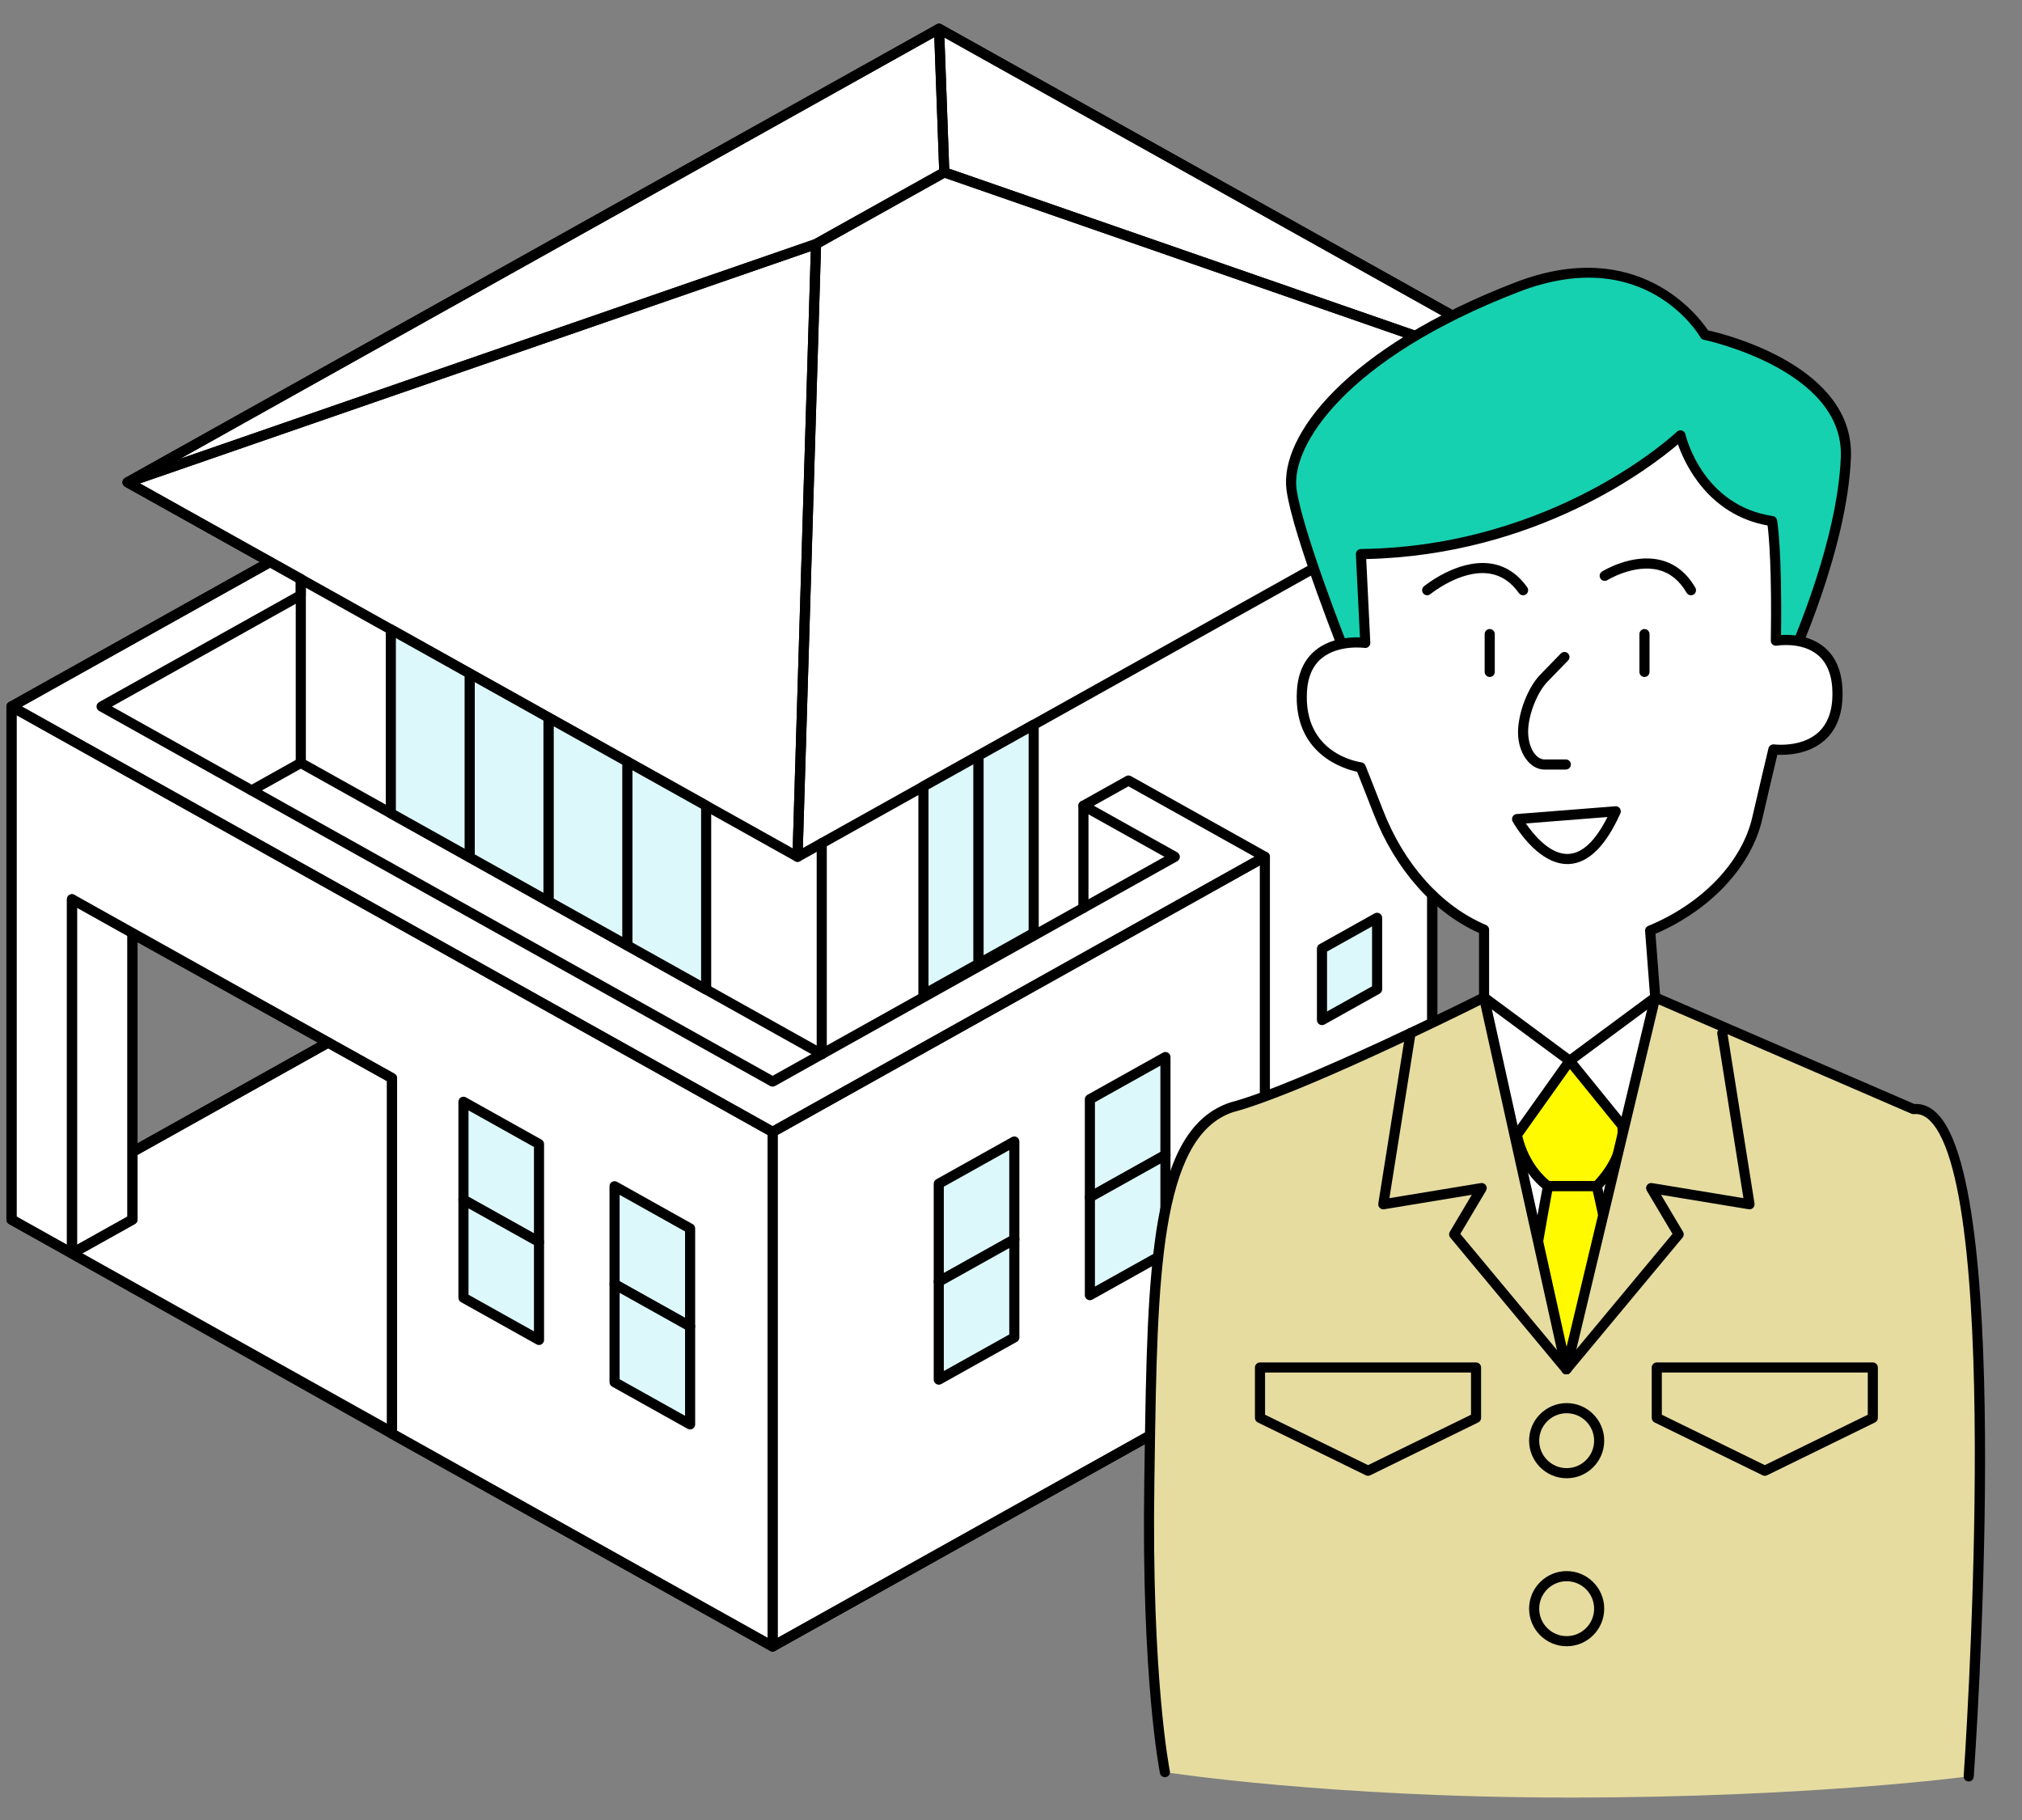 <?xml version="1.0" encoding="UTF-8"?>
<svg id="fig-lp-welcome-point-matching" xmlns="http://www.w3.org/2000/svg" viewBox="0 0 160 144">
  <rect x="0" y="0" width="160" height="144" fill="#808080" stroke="none"/>
  <defs>
    <style>
      .cls-1 {
        fill: #ddf8fa;
      }

      .cls-1, .cls-2, .cls-3, .cls-4, .cls-5, .cls-6 {
        stroke-width: 0px;
      }

      .cls-2 {
        fill: #fffa00;
      }

      .cls-3 {
        fill: #000;
      }

      .cls-4 {
        fill: #e6dca0;
      }

      .cls-5 {
        fill: #fff;
      }

      .cls-6 {
        fill: #16d1b0;
      }
    </style>
  </defs>
  <g>
    <g>
      <polygon class="cls-5" points=".91 96.492 46.3 71.124 81.526 90.812 36.136 116.18 .91 96.492"/>
      <path class="cls-3" d="M36.136,116.58c-.067,0-.135-.018-.195-.051L.715,96.842c-.126-.071-.205-.205-.205-.35s.078-.278.205-.35l45.39-25.368c.121-.066.269-.066.39,0l35.226,19.688c.126.071.205.205.205.35s-.078.278-.205.35l-45.39,25.368c-.061.033-.128.051-.195.051ZM1.73,96.492l34.406,19.229,44.57-24.91-34.406-19.229L1.73,96.492Z"/>
    </g>
    <g>
      <g>
        <path class="cls-5" d="M127.319,31.903L74.307,2.275,10.096,38.162l11.277,6.302L.91,55.9v40.592l4.787,2.675,4.787-2.675v-22.612l20.539,11.425v28.134l30.113,16.83,38.954-21.771v-9.865l13.248-7.404v-51.511l13.982-7.815Z"/>
        <path class="cls-3" d="M61.135,130.669c-.067,0-.135-.018-.195-.051l-30.113-16.83c-.126-.071-.205-.205-.205-.35v-27.897l-19.739-10.98v21.932c0,.145-.078.278-.205.35l-4.787,2.675c-.121.066-.269.066-.39,0l-4.787-2.675c-.126-.071-.205-.205-.205-.35v-40.592c0-.145.078-.278.205-.35l19.838-11.087-10.652-5.952c-.126-.071-.205-.205-.205-.35s.078-.278.205-.35L74.113,1.926c.121-.066.269-.066.39,0l53.011,29.627c.126.071.205.205.205.35s-.078.278-.205.35l-13.777,7.7v51.276c0,.145-.078.278-.205.35l-13.043,7.289v9.631c0,.145-.078.278-.205.35l-38.954,21.771c-.061.033-.128.051-.195.051ZM31.423,113.204l29.713,16.606,38.554-21.547v-9.631c0-.145.078-.278.205-.35l13.043-7.289v-51.276c0-.145.078-.278.205-.35l13.357-7.466L74.308,2.733,10.916,38.162l10.652,5.952c.126.071.205.205.205.35s-.078.278-.205.35L1.31,56.135v40.123l4.387,2.451,4.387-2.451v-22.378c0-.142.075-.272.197-.345.122-.072.273-.072.397-.005l20.539,11.426c.127.07.206.204.206.35v27.898Z"/>
      </g>
      <g>
        <polygon class="cls-1" points="86.242 86.975 86.242 94.725 92.22 91.384 92.22 83.633 86.242 86.975"/>
        <path class="cls-3" d="M86.242,95.126c-.07,0-.14-.019-.202-.056-.122-.071-.198-.203-.198-.345v-7.751c0-.145.078-.278.205-.35l5.979-3.342c.124-.067.275-.066.397.005.122.071.198.203.198.345v7.751c0,.145-.078.278-.205.35l-5.979,3.342c-.061.033-.128.051-.195.051ZM86.642,87.209v6.835l5.179-2.895v-6.835l-5.179,2.895Z"/>
      </g>
      <g>
        <polygon class="cls-1" points="86.242 94.725 86.242 102.476 92.22 99.135 92.22 91.384 86.242 94.725"/>
        <path class="cls-3" d="M86.242,102.876c-.07,0-.14-.019-.202-.056-.122-.071-.198-.203-.198-.345v-7.75c0-.145.078-.278.205-.35l5.979-3.342c.124-.066.275-.067.397.005.122.071.198.203.198.345v7.751c0,.145-.078.278-.205.35l-5.979,3.341c-.061.033-.128.051-.195.051ZM86.642,94.96v6.834l5.179-2.894v-6.835l-5.179,2.895Z"/>
      </g>
      <g>
        <polygon class="cls-1" points="74.285 93.657 74.285 101.408 80.263 98.066 80.263 90.316 74.285 93.657"/>
        <path class="cls-3" d="M74.285,101.809c-.07,0-.14-.019-.202-.056-.122-.071-.198-.203-.198-.345v-7.751c0-.145.078-.278.205-.35l5.978-3.341c.124-.067.275-.067.397.005.122.071.198.203.198.345v7.75c0,.145-.078.278-.205.35l-5.978,3.342c-.061.033-.128.051-.195.051ZM74.685,93.892v6.835l5.178-2.895v-6.834l-5.178,2.894Z"/>
      </g>
      <g>
        <polygon class="cls-1" points="104.608 75.055 104.608 80.71 108.97 78.272 108.97 72.616 104.608 75.055"/>
        <path class="cls-3" d="M104.608,81.11c-.07,0-.14-.019-.202-.056-.122-.071-.198-.203-.198-.345v-5.655c0-.145.078-.278.205-.35l4.362-2.438c.124-.067.275-.067.397.005.122.071.198.203.198.345v5.656c0,.145-.078.278-.205.35l-4.362,2.438c-.061.033-.128.051-.195.051ZM105.008,75.289v4.739l3.562-1.99v-4.74l-3.562,1.991Z"/>
      </g>
      <g>
        <polygon class="cls-1" points="104.608 51.834 104.608 57.49 108.97 55.052 108.97 49.396 104.608 51.834"/>
        <path class="cls-3" d="M104.608,57.891c-.07,0-.14-.019-.202-.056-.122-.071-.198-.203-.198-.345v-5.656c0-.145.078-.278.205-.35l4.362-2.438c.124-.066.275-.067.397.005.122.071.198.203.198.345v5.655c0,.145-.078.278-.205.35l-4.362,2.438c-.061.033-.128.051-.195.051ZM105.008,52.068v4.74l3.562-1.991v-4.739l-3.562,1.99Z"/>
      </g>
      <g>
        <polygon class="cls-1" points="74.285 101.408 74.285 109.158 80.263 105.817 80.263 98.066 74.285 101.408"/>
        <path class="cls-3" d="M74.285,109.559c-.07,0-.14-.019-.202-.056-.122-.071-.198-.203-.198-.345v-7.75c0-.145.078-.278.205-.35l5.978-3.342c.124-.066.275-.067.397.005.122.071.198.203.198.345v7.751c0,.145-.078.278-.205.35l-5.978,3.341c-.061.033-.128.051-.195.051ZM74.685,101.643v6.834l5.178-2.894v-6.835l-5.178,2.895Z"/>
      </g>
      <path class="cls-3" d="M61.135,130.669c-.07,0-.14-.019-.202-.056-.122-.071-.198-.203-.198-.345v-40.709c0-.145.078-.278.205-.35l38.953-21.77c.124-.066.275-.067.397.005.122.071.198.203.198.345v40.708c0,.145-.078.278-.205.35l-38.953,21.771c-.061.033-.128.051-.195.051ZM61.535,89.794v39.793l38.154-21.323v-39.792l-38.154,21.322Z"/>
      <path class="cls-3" d="M61.135,130.669c-.067,0-.135-.018-.195-.051l-30.113-16.83c-.126-.071-.205-.205-.205-.35v-27.898l-24.526-13.708v27.335c0,.142-.075.273-.198.345-.122.073-.274.072-.397.005l-4.787-2.675c-.126-.071-.205-.205-.205-.35v-40.592c0-.142.075-.273.198-.345.122-.072.274-.073.397-.005l60.226,33.659c.126.071.205.205.205.35v40.709c0,.142-.075.273-.198.345-.062.037-.132.056-.202.056ZM31.423,113.204l29.313,16.383v-39.793L1.31,56.582v39.676l3.987,2.228v-27.335c0-.142.075-.273.198-.345.122-.072.274-.073.397-.005l25.326,14.155c.126.071.205.205.205.35v27.898Z"/>
      <path class="cls-3" d="M5.697,99.567c-.07,0-.14-.019-.202-.056-.122-.071-.198-.203-.198-.345v-28.017c0-.221.179-.4.4-.4s.4.18.4.4v27.335l3.987-2.228v-22.378c0-.221.179-.4.4-.4s.4.18.4.4v22.612c0,.145-.078.278-.205.35l-4.787,2.675c-.061.033-.128.051-.195.051Z"/>
      <path class="cls-3" d="M10.58,91.488c-.14,0-.276-.074-.349-.205-.108-.193-.039-.437.154-.545l15.395-8.604c.192-.106.436-.039.544.154.108.193.039.437-.154.545l-15.395,8.604c-.062.034-.129.051-.195.051Z"/>
      <path class="cls-3" d="M31.022,113.839c-.066,0-.134-.017-.196-.052l-25.334-14.257c-.192-.108-.261-.353-.152-.545.108-.193.352-.26.545-.152l25.334,14.257c.192.108.261.353.152.545-.073.131-.209.204-.349.204Z"/>
      <path class="cls-3" d="M23.802,60.765c-.221,0-.4-.18-.4-.4v-14.543c0-.221.179-.4.4-.4s.4.18.4.4v14.543c0,.221-.179.4-.4.4Z"/>
      <path class="cls-3" d="M65.024,83.804c-.221,0-.4-.18-.4-.4v-16.685c0-.221.179-.4.4-.4s.4.18.4.4v16.685c0,.221-.179.4-.4.4Z"/>
      <path class="cls-3" d="M85.731,72.23c-.221,0-.4-.18-.4-.4v-8.081c0-.221.179-.4.4-.4s.4.18.4.4v8.081c0,.221-.179.4-.4.4Z"/>
      <path class="cls-3" d="M63.108,68.19c-.067,0-.135-.018-.195-.051L9.901,38.512c-.138-.077-.217-.228-.203-.385s.119-.291.268-.343l54.477-18.854c.124-.043.262-.021.368.056.106.078.167.203.163.334l-1.465,48.482c-.004.14-.081.268-.203.336-.061.035-.129.053-.197.053ZM11.07,38.248l51.658,28.871,1.428-47.244L11.07,38.248Z"/>
      <path class="cls-3" d="M63.108,68.19c-.072,0-.144-.02-.208-.059-.123-.074-.197-.21-.192-.354l1.465-48.482c.004-.141.082-.269.205-.338l10.149-5.672c.1-.055.218-.065.326-.028l52.597,18.268c.149.052.253.186.267.343.014.157-.066.308-.203.385l-64.211,35.887c-.061.033-.128.051-.195.051ZM64.966,19.546l-1.437,47.551,62.817-35.107-51.586-17.917-9.794,5.474Z"/>
      <path class="cls-3" d="M10.096,38.562c-.154,0-.299-.089-.365-.236-.085-.189-.011-.412.17-.514L74.112,1.926c.121-.067.27-.068.391,0,.122.068.199.195.204.334l.414,11.36c.006.15-.073.291-.205.364l-10.149,5.672c-.021.011-.042.021-.064.028L10.227,38.54c-.043.015-.087.022-.131.022ZM73.931,2.943L14.239,36.305l50.17-17.363,9.904-5.535-.382-10.463ZM64.573,19.308h.01-.01Z"/>
      <path class="cls-3" d="M127.319,32.304c-.044,0-.088-.008-.131-.022l-52.597-18.268c-.156-.054-.262-.198-.268-.363l-.414-11.36c-.005-.145.068-.28.191-.355s.278-.078.404-.009l53.012,29.628c.181.102.255.324.17.514-.066.147-.211.236-.365.236ZM75.111,13.348l48.041,16.685L74.733,2.972l.378,10.376Z"/>
      <path class="cls-3" d="M65.024,83.804c-.066,0-.133-.017-.195-.051l-41.222-23.039c-.193-.108-.262-.352-.154-.545.108-.192.352-.262.544-.154l41.222,23.039c.193.108.262.352.154.545-.073.131-.209.205-.349.205Z"/>
      <path class="cls-3" d="M19.914,62.938c-.14,0-.276-.074-.35-.205-.108-.193-.039-.437.154-.545l3.888-2.174c.193-.106.437-.037.544.154.108.193.039.437-.154.545l-3.888,2.174c-.062.034-.129.051-.195.051Z"/>
      <path class="cls-3" d="M100.089,99.033c-.14,0-.276-.074-.35-.205-.108-.193-.039-.437.154-.545l13.043-7.289v-51.276c0-.221.179-.4.4-.4s.4.18.4.4v51.511c0,.145-.078.278-.205.35l-13.248,7.404c-.062.034-.129.051-.195.051Z"/>
      <path class="cls-3" d="M61.135,89.96c-.067,0-.135-.018-.195-.051L.715,56.25c-.126-.071-.205-.205-.205-.35s.078-.278.205-.35l20.463-11.437c.121-.066.269-.066.39,0l2.429,1.357c.126.071.205.205.205.35v1.27c0,.145-.078.278-.205.35l-15.139,8.46,52.278,29.218,31.006-17.328-6.605-3.691c-.126-.071-.205-.205-.205-.35s.078-.278.205-.35l3.564-1.992c.122-.066.27-.066.39,0l10.794,6.033c.126.071.205.205.205.35s-.078.278-.205.35l-38.954,21.77c-.061.033-.128.051-.195.051ZM1.73,55.9l59.406,33.201,38.134-21.312-9.975-5.575-2.744,1.534,6.605,3.691c.126.071.205.205.205.35s-.078.278-.205.35l-31.826,17.786c-.121.066-.269.066-.39,0L7.843,56.25c-.126-.071-.205-.205-.205-.35s.078-.278.205-.35l15.559-8.694v-.801l-2.03-1.134L1.73,55.9Z"/>
      <g>
        <polygon class="cls-1" points="42.652 90.517 42.652 98.267 36.674 94.926 36.674 87.175 42.652 90.517"/>
        <path class="cls-3" d="M42.652,98.668c-.067,0-.135-.018-.195-.051l-5.979-3.342c-.126-.071-.205-.205-.205-.35v-7.751c0-.142.075-.273.198-.345.123-.073.274-.072.397-.005l5.979,3.342c.126.071.205.205.205.35v7.751c0,.142-.075.273-.198.345-.062.037-.132.056-.202.056ZM37.073,94.691l5.179,2.895v-6.835l-5.179-2.895v6.835Z"/>
      </g>
      <g>
        <polygon class="cls-1" points="54.608 97.199 54.608 104.95 48.63 101.609 48.63 93.858 54.608 97.199"/>
        <path class="cls-3" d="M54.608,105.351c-.067,0-.135-.018-.195-.051l-5.978-3.342c-.126-.071-.205-.205-.205-.35v-7.751c0-.142.075-.273.198-.345.122-.072.274-.072.397-.005l5.978,3.342c.126.071.205.205.205.35v7.751c0,.142-.075.273-.198.345-.062.037-.132.056-.202.056ZM49.03,101.374l5.178,2.895v-6.835l-5.178-2.895v6.835Z"/>
      </g>
      <g>
        <polygon class="cls-1" points="42.652 98.267 42.652 106.018 36.674 102.677 36.674 94.926 42.652 98.267"/>
        <path class="cls-3" d="M42.652,106.419c-.067,0-.135-.018-.195-.051l-5.979-3.342c-.126-.071-.205-.205-.205-.35v-7.751c0-.142.075-.273.198-.345.123-.072.274-.073.397-.005l5.979,3.342c.126.071.205.205.205.35v7.751c0,.142-.075.273-.198.345-.062.037-.132.056-.202.056ZM37.073,102.442l5.179,2.895v-6.835l-5.179-2.895v6.835Z"/>
      </g>
      <g>
        <polygon class="cls-1" points="54.608 104.95 54.608 112.701 48.63 109.359 48.63 101.609 54.608 104.95"/>
        <path class="cls-3" d="M54.608,113.101c-.067,0-.135-.018-.195-.051l-5.978-3.341c-.126-.071-.205-.205-.205-.35v-7.751c0-.142.075-.273.198-.345.122-.072.274-.073.397-.005l5.978,3.342c.126.071.205.205.205.35v7.75c0,.142-.075.273-.198.345-.062.037-.132.056-.202.056ZM49.03,109.125l5.178,2.894v-6.834l-5.178-2.895v6.835Z"/>
      </g>
      <g>
        <polygon class="cls-1" points="73.071 62.222 73.071 78.692 77.433 76.255 77.433 59.783 73.071 62.222"/>
        <path class="cls-3" d="M73.071,79.093c-.07,0-.14-.019-.202-.056-.122-.071-.198-.203-.198-.345v-16.471c0-.145.078-.278.205-.35l4.362-2.438c.124-.066.275-.067.397.005.122.071.198.203.198.345v16.472c0,.145-.078.278-.205.35l-4.362,2.438c-.061.033-.128.051-.195.051ZM73.471,62.456v15.555l3.562-1.99v-15.556l-3.562,1.991Z"/>
      </g>
      <g>
        <polygon class="cls-1" points="77.433 59.783 77.433 76.255 81.795 73.816 81.795 57.345 77.433 59.783"/>
        <path class="cls-3" d="M77.433,76.655c-.07,0-.14-.019-.202-.056-.122-.071-.198-.203-.198-.345v-16.472c0-.145.078-.278.205-.35l4.362-2.438c.124-.067.275-.067.397.005.122.071.198.203.198.345v16.472c0,.145-.078.278-.205.35l-4.362,2.438c-.061.033-.128.051-.195.051ZM77.833,60.018v15.556l3.562-1.991v-15.556l-3.562,1.991Z"/>
      </g>
      <g>
        <polygon class="cls-1" points="55.877 63.749 55.877 78.291 49.64 74.805 49.64 60.262 55.877 63.749"/>
        <path class="cls-3" d="M55.877,78.691c-.067,0-.135-.018-.195-.051l-6.238-3.486c-.126-.071-.205-.205-.205-.35v-14.542c0-.142.075-.273.198-.345.123-.072.274-.073.397-.005l6.238,3.486c.126.071.205.205.205.35v14.542c0,.142-.075.273-.198.345-.062.037-.132.056-.202.056ZM50.04,74.57l5.438,3.039v-13.626l-5.438-3.039v13.626Z"/>
      </g>
      <g>
        <polygon class="cls-1" points="49.64 60.262 49.64 74.805 43.402 71.319 43.402 56.776 49.64 60.262"/>
        <path class="cls-3" d="M49.64,75.205c-.067,0-.135-.018-.195-.051l-6.238-3.486c-.126-.071-.205-.205-.205-.35v-14.542c0-.142.075-.273.198-.345.122-.072.274-.073.397-.005l6.238,3.486c.126.071.205.205.205.35v14.542c0,.142-.075.273-.198.345-.062.037-.132.056-.202.056ZM43.802,71.084l5.438,3.039v-13.626l-5.438-3.039v13.626Z"/>
      </g>
      <g>
        <polygon class="cls-1" points="43.402 56.776 43.402 71.319 37.164 67.832 37.164 53.29 43.402 56.776"/>
        <path class="cls-3" d="M43.402,71.719c-.067,0-.135-.018-.195-.051l-6.237-3.486c-.126-.071-.205-.205-.205-.35v-14.542c0-.142.075-.273.198-.345.123-.072.274-.072.397-.005l6.237,3.486c.126.071.205.205.205.35v14.542c0,.142-.075.273-.198.345-.062.037-.132.056-.202.056ZM37.564,67.598l5.438,3.039v-13.626l-5.438-3.039v13.626Z"/>
      </g>
      <g>
        <polygon class="cls-1" points="37.164 53.29 37.164 67.832 30.926 64.346 30.926 49.804 37.164 53.29"/>
        <path class="cls-3" d="M37.164,68.232c-.067,0-.135-.018-.195-.051l-6.238-3.485c-.126-.071-.205-.205-.205-.35v-14.543c0-.142.075-.273.198-.345.122-.073.274-.072.397-.005l6.238,3.486c.126.071.205.205.205.35v14.542c0,.142-.075.273-.198.345-.062.037-.132.056-.202.056ZM31.326,64.112l5.438,3.038v-13.626l-5.438-3.039v13.627Z"/>
      </g>
    </g>
  </g>
  <g>
    <g>
      <path class="cls-6" d="M106.757,52.481s-4.059-10.116-4.557-13.747,4.062-10.705,17.846-16.017c10.346-3.988,14.859,3.775,14.859,3.775,0,0,11.443,2.349,11.158,9.683-.285,7.334-4.486,16.306-4.486,16.306h-34.82Z"/>
      <path class="cls-3" d="M141.577,52.882h-34.82c-.163,0-.31-.1-.371-.251-.166-.415-4.083-10.204-4.582-13.843-.594-4.332,4.816-11.325,18.099-16.444,9.715-3.743,14.518,2.694,15.25,3.792,1.49.335,11.589,2.874,11.31,10.055-.284,7.33-4.481,16.37-4.523,16.461-.066.141-.207.23-.362.23ZM107.028,52.081h34.291c.649-1.446,4.091-9.4,4.344-15.922.268-6.909-10.728-9.253-10.839-9.276-.111-.022-.208-.092-.265-.19-.178-.304-4.477-7.414-14.37-3.603-13.751,5.3-18.055,12.227-17.594,15.589.443,3.227,3.806,11.821,4.432,13.402Z"/>
    </g>
    <g>
      <g>
        <g>
          <polygon class="cls-5" points="130.98 78.917 117.434 78.917 112.509 126.401 136.812 126.401 130.98 78.917"/>
          <path class="cls-3" d="M136.812,126.801h-24.304c-.113,0-.221-.049-.297-.133-.076-.084-.113-.196-.101-.309l4.925-47.483c.021-.204.193-.359.398-.359h13.546c.202,0,.372.151.397.352l5.833,47.483c.014.114-.021.229-.097.313-.076.086-.185.136-.3.136ZM112.952,126h23.408l-5.734-46.683h-12.832l-4.842,46.683Z"/>
        </g>
        <g>
          <path class="cls-2" d="M124.207,83.927l4.161,5.127s.439,2.251-2.018,4.796h-3.86s-1.846-1.214-2.46-4.052l4.177-5.871Z"/>
          <path class="cls-3" d="M126.35,94.25h-3.86c-.078,0-.155-.023-.22-.066-.081-.053-1.99-1.338-2.631-4.301-.024-.11,0-.226.065-.316l4.177-5.871c.073-.103.188-.164.313-.168.125-.024.245.051.323.147l4.161,5.127c.041.051.07.111.082.176.02.1.449,2.485-2.123,5.149-.075.078-.179.123-.288.123ZM122.62,93.449h3.557c1.904-2.043,1.854-3.811,1.809-4.229l-3.759-4.633-3.768,5.297c.521,2.167,1.809,3.292,2.161,3.565Z"/>
        </g>
        <g>
          <path class="cls-2" d="M122.489,93.849s-1.565,8.167-2.46,15.749c-.895,7.582-.849,20.268-.849,20.268l5.228,6.361,5.296-6.361s.098-10.259-.678-19.694c-.66-8.032-2.678-16.323-2.678-16.323h-3.86Z"/>
          <path class="cls-3" d="M124.409,136.628h-.001c-.119,0-.232-.055-.308-.146l-5.228-6.361c-.058-.071-.091-.16-.091-.253,0-.127-.036-12.796.851-20.315.886-7.51,2.448-15.695,2.464-15.777.036-.188.201-.325.393-.325h3.86c.185,0,.345.127.389.306.02.083,2.033,8.414,2.688,16.385.768,9.345.68,19.628.679,19.73,0,.092-.033.182-.093.252l-5.297,6.361c-.076.092-.189.145-.307.145ZM119.581,129.723l4.831,5.877,4.896-5.879c.008-1.272.039-10.806-.677-19.515-.58-7.05-2.23-14.388-2.596-15.956h-3.212c-.298,1.593-1.611,8.761-2.394,15.396-.831,7.042-.847,18.66-.846,20.077Z"/>
        </g>
        <path class="cls-4" d="M92.179,140.213s12.921,2.012,32.025,2.012,31.58-1.676,31.58-1.676c0,0,3.805-53.619-4.372-52.797l-20.433-8.835-7.03,29.422-6.517-29.422s-14.335,7.199-19.943,8.683c-6.354,2.083-6.304,13.947-6.544,29.59-.244,15.882,1.233,23.023,1.233,23.023Z"/>
        <g>
          <path class="cls-4" d="M155.785,140.549s3.805-53.619-4.372-52.797l-20.433-8.835-7.03,29.422-6.517-29.422s-14.335,7.199-19.943,8.683c-6.354,2.083-6.304,13.947-6.544,29.59-.244,15.882,1.233,23.023,1.233,23.023"/>
          <path class="cls-3" d="M155.785,140.949c-.01,0-.019,0-.029,0-.22-.016-.386-.207-.371-.428.033-.461,3.202-46.154-2.685-51.872-.392-.38-.801-.542-1.248-.498-.068.002-.136-.005-.199-.031l-19.996-8.646-6.919,28.958c-.043.181-.204.308-.389.308h-.003c-.186-.002-.347-.132-.387-.313l-6.406-28.922c-2.535,1.261-14.476,7.137-19.561,8.482-5.841,1.915-6.009,13.25-6.222,27.6l-.024,1.609c-.24,15.64,1.209,22.865,1.224,22.937.044.217-.095.428-.311.473-.217.045-.428-.095-.472-.311-.015-.072-1.483-7.367-1.241-23.11l.024-1.609c.226-15.242.389-26.255,6.795-28.354,5.526-1.464,19.745-8.589,19.888-8.66.11-.055.24-.055.351-.004.112.053.192.154.219.274l6.141,27.726,6.626-27.731c.028-.115.104-.212.21-.265.105-.053.229-.056.338-.01l20.342,8.796c.648-.034,1.243.21,1.777.729,6.152,5.974,3.061,50.604,2.926,52.502-.015.211-.19.372-.398.372Z"/>
        </g>
        <g>
          <path class="cls-5" d="M140.525,50.691c.114-7.155-.299-9.461-.299-9.461-5.878-.877-7.253-6.784-7.253-6.784,0,0-9.554,9.196-25.284,9.393l.344,7.028s-4.721-.69-5.009,3.769c-.351,5.44,4.65,6.076,4.65,6.076,0,0,.504,1.244,1.389,3.526,1.56,4.027,4.45,7.667,8.37,9.315v5.363l6.773,5.01,6.773-5.01-.405-5.288c4.094-1.685,7.584-4.966,8.482-8.909.387-1.702,1.273-5.427,1.273-5.427,0,0,5.073.696,5.073-4.393,0-5.089-4.878-4.208-4.878-4.208Z"/>
          <path class="cls-3" d="M124.207,84.327c-.083,0-.167-.026-.238-.079l-6.773-5.01c-.102-.075-.162-.194-.162-.321v-5.101c-3.607-1.609-6.639-5.032-8.344-9.434-.675-1.744-1.129-2.881-1.304-3.318-1.038-.222-5.085-1.413-4.76-6.453.089-1.381.586-2.447,1.478-3.17,1.182-.957,2.734-1.036,3.508-1.009l-.322-6.573c-.005-.108.034-.215.108-.294.074-.079.178-.124.286-.126,15.378-.193,24.917-9.19,25.012-9.281.104-.101.253-.135.391-.096.138.041.243.153.276.293.054.23,1.391,5.654,6.922,6.479.17.025.304.156.335.325.017.094.401,2.326.312,9.085.761-.048,2.272,0,3.424.962.96.802,1.447,2.044,1.447,3.692,0,1.616-.485,2.858-1.443,3.694-1.263,1.103-2.977,1.162-3.72,1.126-.226.951-.876,3.696-1.193,5.089-.851,3.736-4.077,7.193-8.451,9.077l.383,5.001c.01.137-.05.27-.161.352l-6.773,5.01c-.071.053-.154.079-.238.079ZM117.833,78.715l6.373,4.715,6.357-4.703-.388-5.067c-.013-.173.086-.334.247-.4,4.274-1.759,7.433-5.064,8.243-8.628.388-1.703,1.274-5.431,1.274-5.431.047-.199.235-.324.443-.304.022.005,2.111.267,3.454-.909.773-.677,1.165-1.716,1.165-3.088,0-1.397-.389-2.433-1.156-3.075-1.28-1.073-3.232-.741-3.251-.739-.117.017-.239-.012-.329-.089-.091-.078-.143-.191-.141-.312.091-5.687-.156-8.31-.255-9.107-4.698-.853-6.547-4.864-7.095-6.421-2.113,1.802-11.14,8.768-24.666,9.076l.324,6.615c.006.119-.042.234-.13.315s-.207.122-.326.1c-.02-.004-2.043-.277-3.373.804-.709.575-1.106,1.449-1.18,2.596-.322,4.989,4.113,5.628,4.302,5.653.143.019.265.112.319.246,0,0,.505,1.246,1.391,3.532,1.665,4.3,4.637,7.613,8.153,9.091.148.062.245.208.245.369v5.161Z"/>
        </g>
        <path class="cls-3" d="M117.881,53.563c-.221,0-.4-.18-.4-.4v-2.994c0-.221.179-.4.4-.4s.4.18.4.4v2.994c0,.221-.179.4-.4.4Z"/>
        <path class="cls-3" d="M130.127,53.563c-.221,0-.4-.18-.4-.4v-2.994c0-.221.179-.4.4-.4s.4.18.4.4v2.994c0,.221-.179.4-.4.4Z"/>
        <path class="cls-3" d="M123.903,60.889h-1.691c-1.153,0-2.091-1.317-2.091-2.937,0-1.552.785-3.57,1.75-4.563l1.636-1.685c.154-.158.407-.161.566-.009.158.154.162.407.008.565l-1.636,1.685c-.826.851-1.524,2.656-1.524,3.942,0,1.223.591,2.2,1.291,2.2h1.691c.221,0,.4.18.4.4s-.179.4-.4.4Z"/>
        <path class="cls-3" d="M120.521,47.099c-.125,0-.249-.06-.327-.169-.638-.903-1.444-1.426-2.393-1.554-2.233-.307-4.592,1.612-4.616,1.631-.17.142-.423.115-.563-.055-.14-.171-.116-.423.055-.562.107-.087,2.649-2.145,5.228-1.808,1.18.158,2.17.793,2.943,1.885.127.181.085.431-.096.558-.07.05-.151.074-.231.074Z"/>
        <path class="cls-3" d="M133.806,47.099c-.138,0-.273-.072-.347-.2-.559-.967-1.311-1.574-2.234-1.806-1.933-.479-4.014.793-4.034.806-.188.117-.434.06-.551-.129-.117-.188-.059-.434.128-.551.097-.06,2.394-1.467,4.651-.901,1.142.285,2.061,1.019,2.732,2.181.11.191.045.436-.146.547-.063.036-.132.054-.2.054Z"/>
        <g>
          <path class="cls-5" d="M120.046,64.805s4.168,7.502,7.809-.614l-7.809.614"/>
          <path class="cls-3" d="M124.028,68.365c-2.434,0-4.255-3.226-4.332-3.365-.066-.119-.067-.264-.003-.384.064-.12.186-.198.321-.209l7.809-.614c.142-.022.277.053.358.168.082.115.096.266.038.395-1.164,2.593-2.534,3.941-4.074,4.007-.039.002-.079.003-.117.003ZM120.74,65.152c.598.869,1.922,2.494,3.373,2.411,1.098-.048,2.134-1.029,3.084-2.919l-6.458.508Z"/>
        </g>
      </g>
      <path class="cls-3" d="M123.95,108.739c-.115,0-.229-.05-.308-.145l-8.883-10.675c-.108-.13-.123-.314-.036-.46l1.739-2.925-6.937,1.144c-.127.021-.256-.021-.347-.111-.091-.09-.133-.219-.113-.346l2.155-13.543c.035-.219.241-.359.458-.333.218.035.367.24.332.458l-2.067,12.995,7.238-1.192c.154-.025.308.041.395.169.088.129.093.296.013.43l-2.034,3.421,8.702,10.457c.141.17.118.422-.052.563-.075.062-.166.093-.256.093Z"/>
      <path class="cls-3" d="M123.95,108.739c-.09,0-.181-.03-.256-.093-.17-.142-.193-.394-.052-.563l8.702-10.457-2.034-3.421c-.08-.134-.074-.301.013-.43.088-.128.242-.192.395-.169l7.238,1.192-2.067-12.995c-.035-.218.114-.423.332-.458.217-.029.423.114.458.333l2.155,13.543c.02.127-.022.256-.113.346-.091.091-.222.137-.347.111l-6.937-1.144,1.739,2.925c.087.146.072.33-.036.46l-8.883,10.675c-.079.095-.193.145-.308.145Z"/>
      <path class="cls-3" d="M139.649,116.768c-.06,0-.12-.014-.176-.041l-8.548-4.183c-.137-.067-.224-.207-.224-.359v-3.988c0-.221.179-.4.4-.4h17.095c.221,0,.4.18.4.4v3.988c0,.152-.087.292-.224.359l-8.547,4.183c-.055.027-.115.041-.176.041ZM131.501,111.935l8.148,3.987,8.147-3.987v-3.338h-16.295v3.338ZM148.197,112.185h.01-.01Z"/>
      <path class="cls-3" d="M108.251,116.768c-.06,0-.12-.014-.176-.041l-8.548-4.183c-.137-.067-.224-.207-.224-.359v-3.988c0-.221.179-.4.4-.4h17.095c.221,0,.4.18.4.4v3.988c0,.152-.087.292-.224.359l-8.548,4.183c-.055.027-.116.041-.176.041ZM100.104,111.935l8.148,3.987,8.148-3.987v-3.338h-16.295v3.338Z"/>
      <path class="cls-3" d="M123.969,116.961c-1.639,0-2.972-1.334-2.972-2.973s1.333-2.973,2.972-2.973,2.972,1.334,2.972,2.973-1.333,2.973-2.972,2.973ZM123.969,111.816c-1.198,0-2.173.974-2.173,2.172s.975,2.172,2.173,2.172,2.173-.974,2.173-2.172-.975-2.172-2.173-2.172Z"/>
      <path class="cls-3" d="M123.969,130.253c-1.639,0-2.972-1.334-2.972-2.973s1.333-2.973,2.972-2.973,2.972,1.334,2.972,2.973-1.333,2.973-2.972,2.973ZM123.969,125.108c-1.198,0-2.173.974-2.173,2.172s.975,2.172,2.173,2.172,2.173-.974,2.173-2.172-.975-2.172-2.173-2.172Z"/>
    </g>
  </g>
</svg>